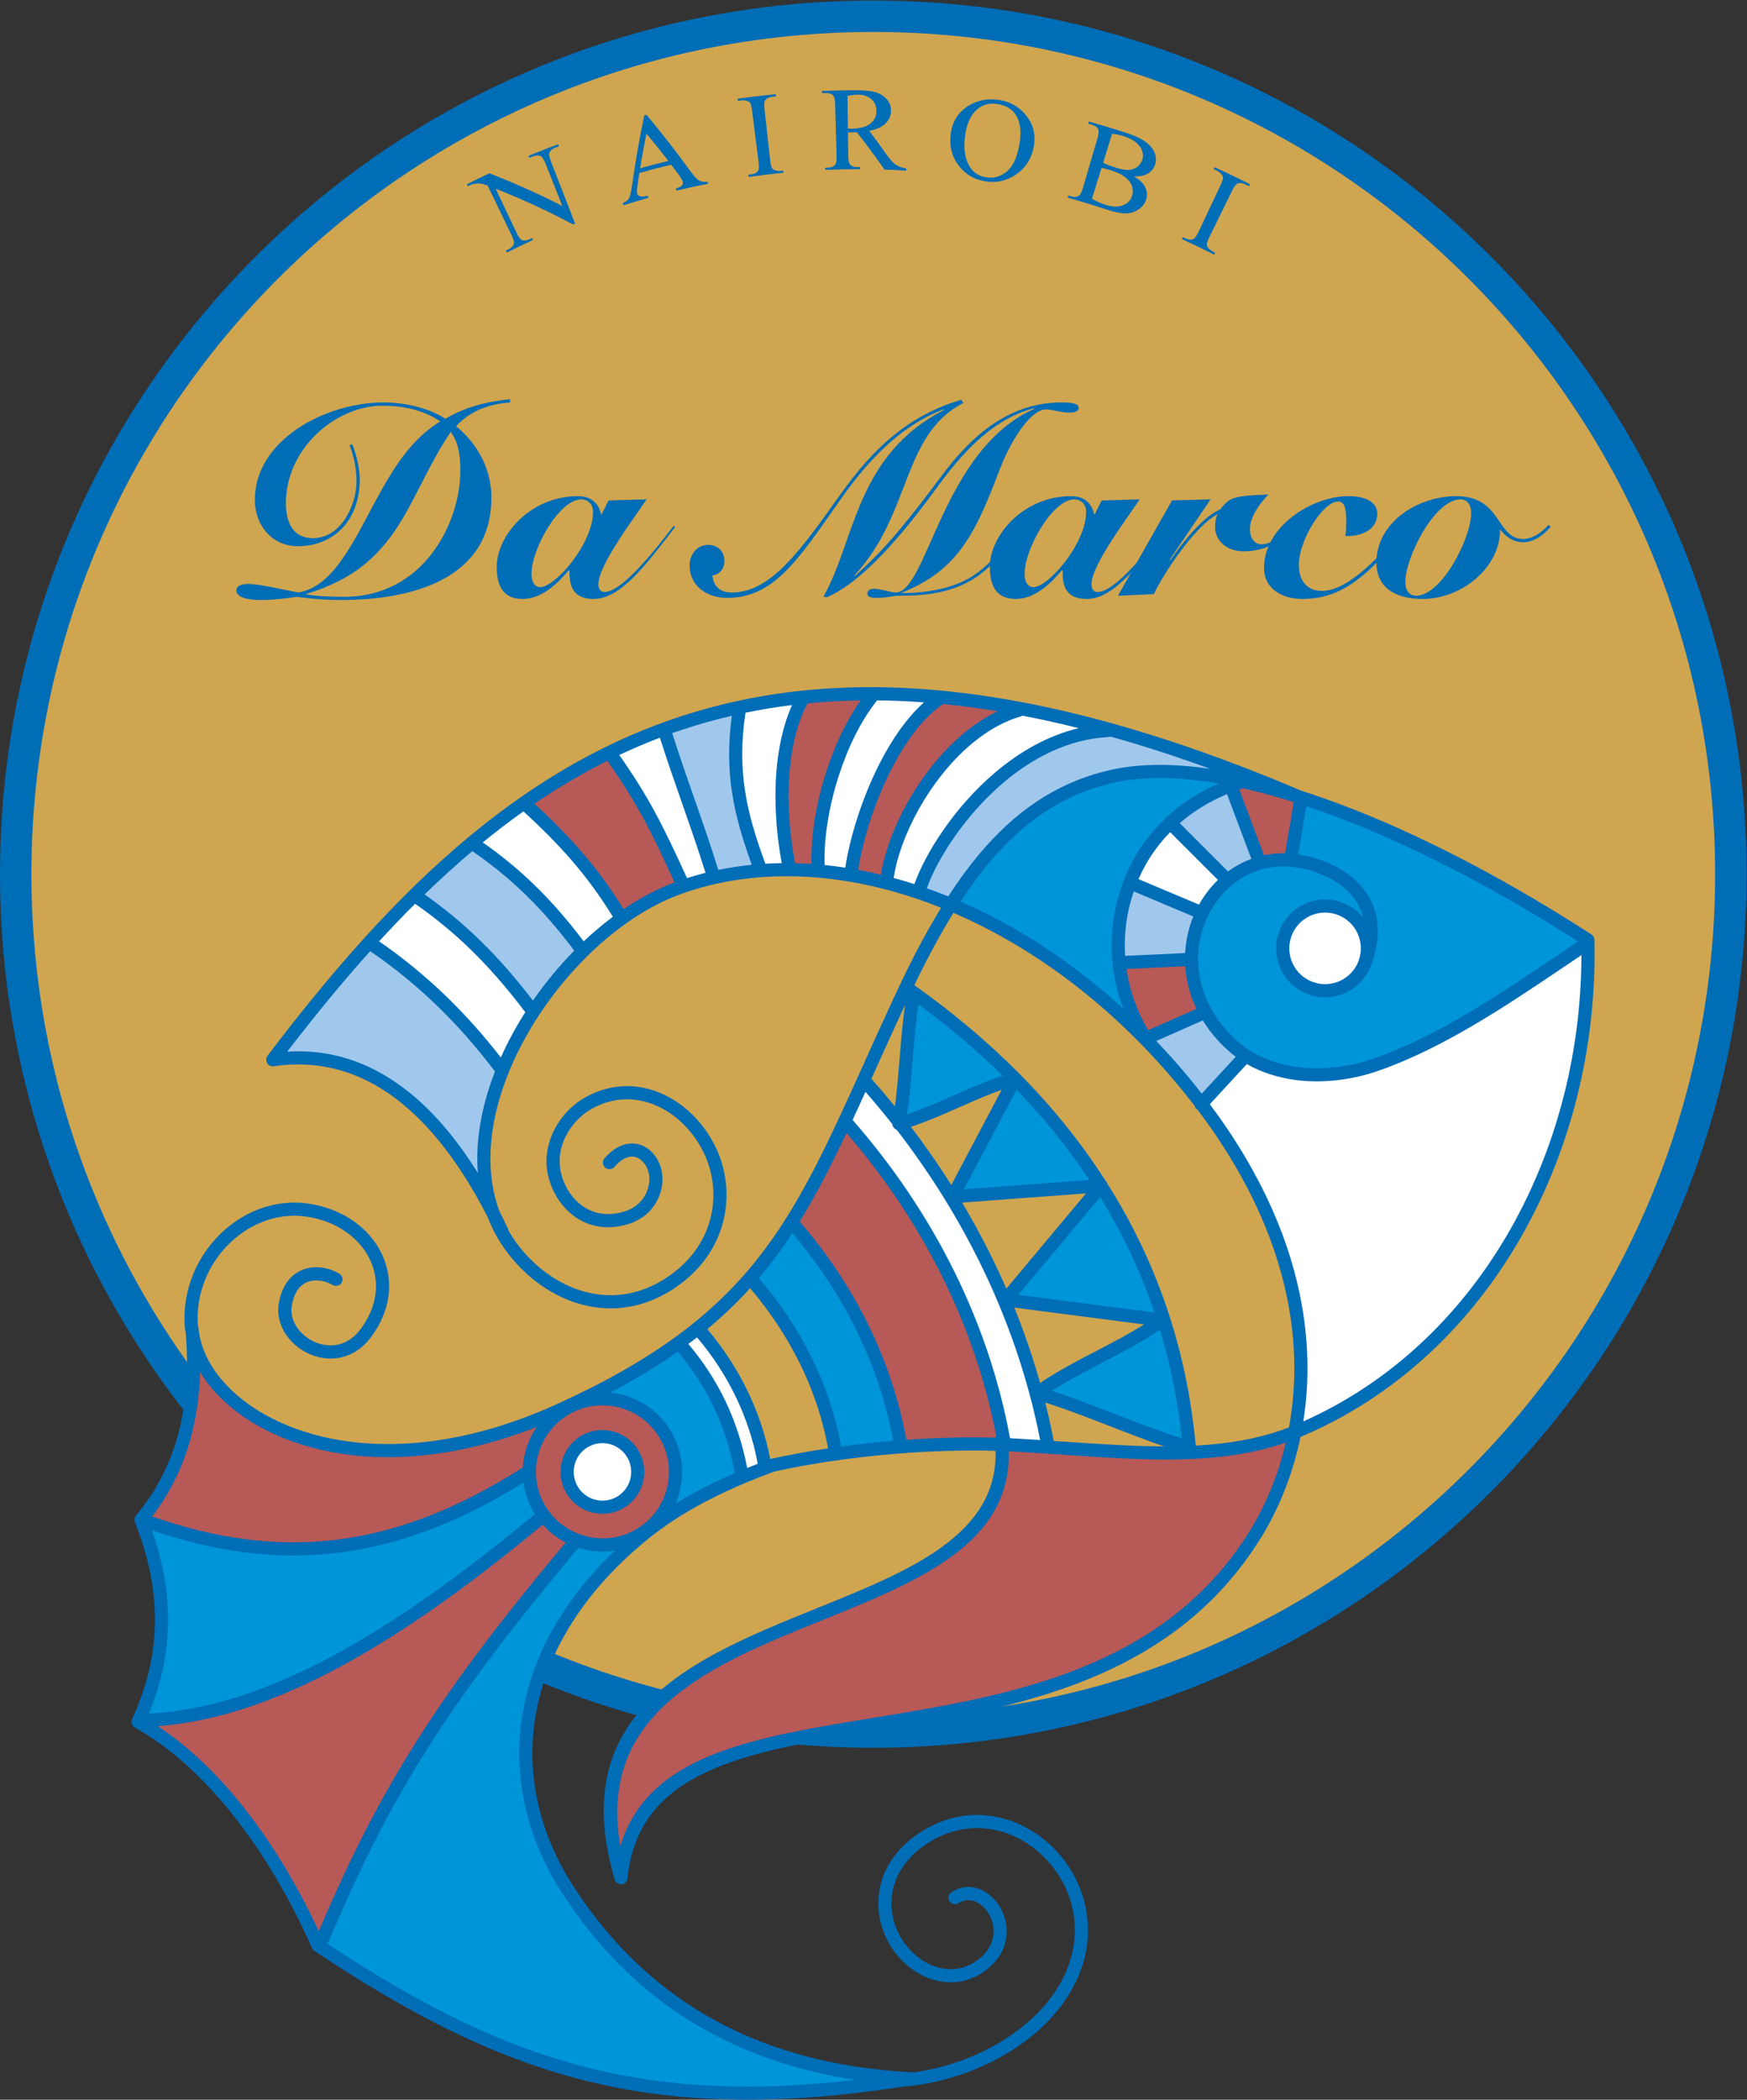 <?xml version="1.0" encoding="UTF-8" standalone="no"?>
<!-- Created with Inkscape (http://www.inkscape.org/) -->

<svg
   version="1.1"
   id="svg2"
   width="382.957"
   height="460.1"
   viewBox="0 0 382.957 460.1"
   xmlns="http://www.w3.org/2000/svg"
   xmlns:svg="http://www.w3.org/2000/svg">
  <rect x="0" y="0" width="382.957" height="460.1" fill="#333333" stroke="none"/>
  <defs
     id="defs6">
    <clipPath
       clipPathUnits="userSpaceOnUse"
       id="clipPath16">
      <path
         d="M 0,345.075 H 287.218 V 0 H 0 Z"
         id="path14" />
    </clipPath>
  </defs>
  <g
     id="g8"
     transform="matrix(1.333,0,0,-1.333,0,460.1)">
    <g
       id="g10">
      <g
         id="g12"
         clip-path="url(#clipPath16)">
        <g
           id="g18"
           transform="translate(143.609,345.075)">
          <path
             d="m 0,0 c 79.313,0 143.609,-64.295 143.609,-143.609 0,-79.313 -64.296,-143.609 -143.609,-143.609 -79.314,0 -143.609,64.296 -143.609,143.609 C -143.609,-64.295 -79.314,0 0,0"
             style="fill:#006db7;fill-opacity:1;fill-rule:evenodd;stroke:none"
             id="path20" />
        </g>
        <g
           id="g22"
           transform="translate(143.609,338.068)">
          <path
             d="m 0,0 c 75.443,0 136.601,-61.159 136.601,-136.602 0,-75.443 -61.158,-136.602 -136.601,-136.602 -75.443,0 -136.602,61.159 -136.602,136.602 C -136.602,-61.159 -75.443,0 0,0"
             style="fill:#cfa550;fill-opacity:1;fill-rule:evenodd;stroke:none"
             id="path24" />
        </g>
        <g
           id="g26"
           transform="translate(143.609,338.068)">
          <path
             d="m 0,0 c 75.443,0 136.601,-61.159 136.601,-136.602 0,-75.443 -61.158,-136.602 -136.601,-136.602 -75.443,0 -136.602,61.159 -136.602,136.602 C -136.602,-61.159 -75.443,0 0,0 Z"
             style="fill:none;stroke:#cfa550;stroke-width:3.678;stroke-linecap:butt;stroke-linejoin:miter;stroke-miterlimit:22.926;stroke-dasharray:none;stroke-opacity:1"
             id="path28" />
        </g>
        <g
           id="g30"
           transform="translate(262.193,190.683)">
          <path
             d="m 0,0 c 0.434,-17.912 -4.078,-35.397 -12.693,-49.96 -8.313,-14.049 -20.442,-25.381 -35.635,-31.766 -1.36,-6.576 -3.785,-12.183 -6.488,-16.551 -14.729,-23.803 -40.928,-28.087 -63.564,-31.788 -21.002,-3.435 -38.845,-6.352 -40.622,-24.233 -0.059,-0.593 -0.589,-1.026 -1.183,-0.966 -0.472,0.047 -0.843,0.394 -0.944,0.833 -8.141,27.81 13.143,36.411 33.311,44.558 15.189,6.137 29.711,12.007 29.342,25.856 -5.389,0.154 -11.025,-0.037 -16.537,-0.493 -7.09,-0.588 -13.966,-1.612 -19.843,-2.906 -4.173,-1.54 -8.044,-3.207 -11.621,-5.11 -3.567,-1.899 -6.826,-4.026 -9.78,-6.489 -9.981,-8.32 -15.73,-17.804 -17.652,-27.39 -2.023,-10.091 0.195,-20.328 6.179,-29.46 4.782,-7.297 11.213,-14.484 20.144,-20.033 8.94,-5.557 20.405,-9.485 35.26,-10.263 0.083,-0.005 0.164,-0.018 0.241,-0.04 4.359,0.564 8.821,1.974 12.832,4.111 4.268,2.274 8.009,5.365 10.536,9.123 3.229,4.802 3.867,9.772 2.797,14.11 -0.715,2.897 -2.189,5.518 -4.16,7.624 -1.967,2.105 -4.43,3.697 -7.129,4.537 -3.762,1.173 -7.992,0.876 -11.98,-1.541 -3.224,-1.953 -5.089,-4.416 -5.906,-6.96 -0.946,-2.941 -0.499,-6.009 0.859,-8.509 0.116,-0.214 0.239,-0.424 0.368,-0.629 1.268,-2.014 3.131,-3.587 5.203,-4.366 2.008,-0.754 4.218,-0.749 6.251,0.356 0.148,0.079 0.295,0.166 0.442,0.258 2.654,1.67 3.421,3.963 3.102,5.953 -0.114,0.714 -0.365,1.393 -0.717,1.993 -0.347,0.595 -0.79,1.107 -1.293,1.495 -1.068,0.823 -2.429,1.07 -3.685,0.271 -0.502,-0.322 -1.171,-0.173 -1.492,0.329 -0.32,0.503 -0.173,1.172 0.33,1.493 2.135,1.36 4.406,0.971 6.163,-0.384 0.723,-0.558 1.352,-1.281 1.837,-2.112 0.484,-0.824 0.829,-1.759 0.985,-2.744 0.445,-2.763 -0.558,-5.904 -4.079,-8.12 -0.184,-0.115 -0.371,-0.224 -0.558,-0.327 -2.634,-1.43 -5.478,-1.444 -8.05,-0.478 -2.508,0.942 -4.751,2.826 -6.265,5.231 -0.152,0.243 -0.298,0.492 -0.437,0.747 -1.625,2.993 -2.158,6.671 -1.022,10.205 0.966,3.007 3.131,5.895 6.844,8.145 4.565,2.765 9.419,3.101 13.741,1.753 3.057,-0.952 5.84,-2.749 8.06,-5.123 2.219,-2.372 3.877,-5.322 4.682,-8.578 1.209,-4.895 0.504,-10.473 -3.098,-15.831 -2.734,-4.067 -6.747,-7.395 -11.312,-9.827 -4.79,-2.552 -10.207,-4.124 -15.392,-4.529 -20.125,-3.087 -36.215,-2.872 -51.215,0.708 -15.348,3.665 -29.516,10.842 -45.667,21.603 -0.187,0.124 -0.323,0.297 -0.402,0.49 -3.17,7.227 -7.66,15.25 -13.288,22.242 -4.565,5.671 -9.875,10.661 -15.825,13.982 -0.496,0.279 -0.685,0.89 -0.448,1.396 l -0.005,0.001 c 2.301,4.923 3.608,10.047 3.746,15.407 0.137,5.377 -0.897,11.008 -3.278,16.933 -0.154,0.382 -0.074,0.8 0.172,1.096 l -0.002,0.001 c 3.486,4.166 5.797,8.847 7.098,13.969 1.268,4.998 1.579,10.426 1.084,16.214 -0.053,0.11 -0.089,0.231 -0.101,0.359 -0.155,1.558 -0.115,3.084 0.092,4.557 0.609,4.295 2.657,8.16 5.556,11.049 2.912,2.902 6.691,4.827 10.747,5.23 1.255,0.125 2.533,0.104 3.816,-0.078 3.02,-0.428 5.681,-1.536 7.813,-3.113 1.961,-1.449 3.478,-3.294 4.424,-5.374 0.953,-2.096 1.326,-4.426 0.985,-6.824 -0.31,-2.191 -1.214,-4.43 -2.809,-6.589 -1.602,-2.166 -3.61,-3.239 -5.645,-3.509 -1.542,-0.205 -3.085,0.055 -4.468,0.652 -1.37,0.593 -2.589,1.52 -3.5,2.657 -1.262,1.576 -1.933,3.555 -1.602,5.614 0.2,1.247 0.571,2.274 1.062,3.108 0.738,1.248 1.732,2.045 2.832,2.484 1.087,0.434 2.263,0.514 3.387,0.334 0.949,-0.153 1.87,-0.495 2.672,-0.969 0.512,-0.301 0.684,-0.962 0.382,-1.474 -0.301,-0.513 -0.962,-0.685 -1.475,-0.382 -0.57,0.335 -1.233,0.581 -1.922,0.691 -0.76,0.122 -1.54,0.074 -2.241,-0.206 -0.685,-0.274 -1.308,-0.775 -1.777,-1.57 -0.356,-0.603 -0.63,-1.38 -0.787,-2.359 -0.226,-1.413 0.256,-2.799 1.155,-3.922 0.69,-0.863 1.623,-1.57 2.676,-2.024 1.039,-0.449 2.186,-0.647 3.318,-0.497 1.489,0.199 2.978,1.007 4.192,2.65 1.377,1.863 2.152,3.77 2.415,5.617 0.279,1.976 -0.027,3.895 -0.812,5.622 -0.794,1.744 -2.077,3.299 -3.74,4.529 -1.859,1.375 -4.189,2.342 -6.841,2.717 -1.113,0.159 -2.216,0.177 -3.294,0.07 -3.545,-0.351 -6.863,-2.049 -9.434,-4.611 -2.584,-2.575 -4.408,-6.014 -4.948,-9.83 -0.161,-1.136 -0.209,-2.304 -0.13,-3.492 0.053,-0.111 0.089,-0.232 0.1,-0.363 l 0.002,-0.02 h 0.001 l 0.004,-0.056 0.021,-0.229 c 0.143,-1.399 0.535,-2.805 1.162,-4.185 1.914,-4.212 5.994,-8.159 11.789,-10.901 5.873,-2.779 13.485,-4.306 22.385,-3.617 7.116,0.551 15.048,2.517 23.564,6.387 31.75,14.431 38.534,29.469 50.557,56.124 1.604,3.555 3.297,7.307 4.975,10.916 2.468,5.309 4.984,10.194 7.675,14.572 -0.71,0.283 -1.421,0.556 -2.131,0.816 -14.235,5.219 -28.56,5.843 -40.783,1.395 -5.19,-1.89 -10.384,-5.407 -15.008,-9.905 -5.84,-5.684 -10.753,-12.915 -13.591,-20.402 -2.808,-7.407 -3.576,-15.048 -1.177,-21.64 0.028,-0.074 0.055,-0.149 0.084,-0.223 0.453,-0.89 0.896,-1.792 1.329,-2.707 0.053,-0.112 0.085,-0.229 0.098,-0.346 0.908,-1.603 2.041,-3.124 3.418,-4.539 3.101,-3.187 6.995,-5.388 11.147,-5.984 3.707,-0.533 7.641,0.217 11.421,2.694 3.722,2.441 5.968,5.613 7.018,8.935 1.201,3.8 0.849,7.809 -0.641,11.151 -0.18,0.408 -0.367,0.789 -0.556,1.141 -1.674,3.112 -4.275,5.647 -7.304,7.02 -2.975,1.349 -6.374,1.567 -9.706,0.083 -0.296,-0.131 -0.575,-0.267 -0.833,-0.404 l -0.038,-0.022 c -1.934,-1.051 -3.422,-2.621 -4.358,-4.39 -0.956,-1.807 -1.335,-3.815 -1.019,-5.677 0.072,-0.427 0.173,-0.85 0.301,-1.261 0.57,-1.836 1.683,-3.537 3.229,-4.672 1.515,-1.114 3.466,-1.686 5.748,-1.3 0.424,0.072 0.856,0.175 1.294,0.311 0.15,0.047 0.283,0.092 0.397,0.135 1.6,0.608 2.637,1.718 3.19,2.941 0.549,1.214 0.627,2.525 0.308,3.552 -0.026,0.084 -0.049,0.153 -0.069,0.204 -0.236,0.623 -0.597,1.167 -1.047,1.561 -0.332,0.291 -0.713,0.497 -1.123,0.581 -0.405,0.084 -0.852,0.053 -1.324,-0.127 -0.625,-0.237 -1.301,-0.724 -2.002,-1.525 -0.392,-0.45 -1.074,-0.497 -1.524,-0.105 -0.45,0.392 -0.498,1.074 -0.106,1.524 0.948,1.083 1.919,1.763 2.863,2.121 0.887,0.336 1.743,0.392 2.534,0.229 0.787,-0.163 1.497,-0.54 2.102,-1.069 0.715,-0.626 1.281,-1.47 1.642,-2.421 0.046,-0.122 0.084,-0.231 0.114,-0.328 0.466,-1.5 0.368,-3.381 -0.403,-5.087 -0.767,-1.696 -2.195,-3.234 -4.386,-4.066 -0.184,-0.069 -0.358,-0.129 -0.521,-0.18 -0.542,-0.169 -1.069,-0.295 -1.578,-0.381 -2.919,-0.493 -5.427,0.248 -7.388,1.689 -1.929,1.418 -3.311,3.516 -4.011,5.768 -0.16,0.514 -0.284,1.031 -0.371,1.546 -0.394,2.33 0.068,4.824 1.246,7.048 1.126,2.128 2.91,4.014 5.228,5.273 0.019,0.01 0.037,0.02 0.055,0.028 0.341,0.182 0.664,0.34 0.968,0.476 3.946,1.758 7.964,1.503 11.478,-0.09 3.459,-1.568 6.418,-4.443 8.311,-7.963 0.236,-0.439 0.447,-0.867 0.632,-1.282 1.691,-3.796 2.09,-8.356 0.723,-12.681 -1.192,-3.77 -3.718,-7.355 -7.89,-10.09 -4.255,-2.789 -8.704,-3.63 -12.91,-3.027 -4.642,0.667 -8.966,3.099 -12.385,6.613 -2.422,2.488 -4.155,5.271 -5.289,8.247 -4.162,8.131 -9.188,15.032 -15.2,19.524 -5.687,4.248 -12.276,6.336 -19.876,5.243 -0.3,-0.068 -0.628,-0.009 -0.893,0.191 -0.477,0.358 -0.573,1.036 -0.214,1.513 19.988,26.391 40.556,46.535 67.068,55.502 26.511,8.966 58.869,6.72 102.386,-11.689 0.082,-0.036 0.158,-0.08 0.227,-0.132 1.144,-0.362 2.3,-0.746 3.468,-1.153 C -31.469,18.723 -16.141,10.981 -0.496,0.88 -0.184,0.681 -0.008,0.345 0,0"
             style="fill:#006db7;fill-opacity:1;fill-rule:nonzero;stroke:none"
             id="path32" />
        </g>
        <g
           id="g34"
           transform="translate(151.019,180.074)">
          <path
             d="m 0,0 c -0.413,-2.816 -0.665,-5.897 -0.917,-8.979 -0.254,-3.099 -0.508,-6.198 -0.935,-9.102 2.696,0.895 5.231,2.017 7.766,3.141 2.591,1.147 5.183,2.295 7.946,3.213 C 9.666,-7.616 5.043,-3.705 0,0"
             style="fill:#0094d8;fill-opacity:1;fill-rule:nonzero;stroke:none"
             id="path36" />
        </g>
        <g
           id="g38"
           transform="translate(167.66,168.631)">
          <path
             d="m 0,0 c 0.016,-0.015 0.03,-0.029 0.045,-0.045 5.468,-5.529 10.191,-11.406 14.156,-17.614 0.078,-0.087 0.142,-0.187 0.191,-0.297 0.26,-0.41 0.516,-0.821 0.768,-1.234 7.769,-12.669 12.418,-26.686 13.812,-41.915 5.428,0.297 10.559,1.15 15.338,2.994 1.076,5.854 1.268,12.473 0,19.669 -1.744,9.914 -6.252,20.918 -15.01,32.521 -0.07,0.04 -0.136,0.089 -0.199,0.146 -0.16,0.148 -0.266,0.333 -0.316,0.53 -1.313,1.712 -2.719,3.437 -4.225,5.174 C 14.001,12.114 1.687,21.071 -10.873,26.475 -13.107,22.865 -15.227,18.884 -17.301,14.587 -10.893,10.039 -5.121,5.172 0,0"
             style="fill:#cfa550;fill-opacity:1;fill-rule:nonzero;stroke:none"
             id="path40" />
        </g>
        <g
           id="g42"
           transform="translate(167.174,166.034)">
          <path
             d="m 0,0 -8.668,-16.37 20.632,1.529 C 8.525,-9.651 4.533,-4.701 0,0"
             style="fill:#0094d8;fill-opacity:1;fill-rule:nonzero;stroke:none"
             id="path44" />
        </g>
        <g
           id="g46"
           transform="translate(180.919,148.403)">
          <path
             d="m 0,0 -13.462,-16.098 22.398,-2.91 C 6.703,-12.405 3.738,-6.096 0.059,-0.093 Z"
             style="fill:#0094d8;fill-opacity:1;fill-rule:nonzero;stroke:none"
             id="path48" />
        </g>
        <g
           id="g50"
           transform="translate(190.755,126.585)">
          <path
             d="m 0,0 c -3.018,-2.059 -6.232,-3.727 -9.445,-5.395 -2.832,-1.47 -5.664,-2.939 -8.33,-4.668 3.386,-1.09 6.896,-2.455 10.41,-3.819 3.732,-1.451 7.467,-2.901 10.961,-3.994 C 2.945,-11.71 1.744,-5.747 0,0"
             style="fill:#0094d8;fill-opacity:1;fill-rule:nonzero;stroke:none"
             id="path52" />
        </g>
        <g
           id="g54"
           transform="translate(191.419,107.398)">
          <path
             d="m 0,0 c -2.889,0.986 -5.852,2.137 -8.813,3.289 -3.646,1.416 -7.292,2.833 -10.716,3.916 0.523,-2.087 0.986,-4.192 1.39,-6.311 l 1.793,-0.123 C -10.688,0.384 -5.223,0.01 0,0"
             style="fill:#cfa550;fill-opacity:1;fill-rule:nonzero;stroke:none"
             id="path56" />
        </g>
        <g
           id="g58"
           transform="translate(171.037,117.821)">
          <path
             d="m 0,0 c 2.97,2.006 6.125,3.644 9.279,5.28 2.65,1.376 5.303,2.752 7.816,4.341 L -4.234,12.392 C -2.599,8.342 -1.183,4.208 0,0"
             style="fill:#cfa550;fill-opacity:1;fill-rule:nonzero;stroke:none"
             id="path60" />
        </g>
        <g
           id="g62"
           transform="translate(165.494,133.328)">
          <path
             d="m 0,0 13.097,15.659 -20.376,-1.51 c 1.599,-2.684 3.1,-5.42 4.496,-8.206 C -1.803,3.985 -0.875,2.004 0,0"
             style="fill:#cfa550;fill-opacity:1;fill-rule:nonzero;stroke:none"
             id="path64" />
        </g>
        <g
           id="g66"
           transform="translate(156.44,150.369)">
          <path
             d="M 0,0 8.282,15.646 C 5.901,14.805 3.634,13.801 1.366,12.797 -1.244,11.64 -3.856,10.483 -6.645,9.561 -4.287,6.463 -2.069,3.274 0,0"
             style="fill:#cfa550;fill-opacity:1;fill-rule:nonzero;stroke:none"
             id="path68" />
        </g>
        <g
           id="g70"
           transform="translate(147.462,159.435)">
          <path
             d="M 0,0 C -0.396,0.14 -0.669,0.498 -0.709,0.908 -2.137,2.722 -3.612,4.502 -5.135,6.246 -5.853,4.664 -6.556,3.124 -7.252,1.623 -0.554,-6.024 5.142,-14.471 9.586,-23.514 c 4.221,-8.588 7.309,-17.709 9.053,-27.185 0.312,-0.014 0.624,-0.03 0.933,-0.048 1.305,-0.073 2.654,-0.156 4.021,-0.246 -2.04,10.402 -5.54,20.418 -10.268,29.862 C 9.606,-13.706 5.127,-6.632 0,0"
             style="fill:#ffffff;fill-opacity:1;fill-rule:nonzero;stroke:none"
             id="path72" />
        </g>
        <g
           id="g74"
           transform="translate(147.169,163.272)">
          <path
             d="M 0,0 C 0.335,2.545 0.559,5.274 0.781,8.003 1.022,10.958 1.265,13.914 1.657,16.7 -0.138,12.833 -1.649,9.479 -3.087,6.295 L -3.868,4.562 C -2.544,3.068 -1.255,1.546 0,0"
             style="fill:#cfa550;fill-opacity:1;fill-rule:nonzero;stroke:none"
             id="path76" />
        </g>
        <g
           id="g78"
           transform="translate(81.398,169.031)">
          <path
             d="m 0,0 c -3.097,4.089 -6.335,7.739 -9.748,11.017 -3.401,3.265 -6.981,6.164 -10.773,8.758 -4.624,-5.142 -9.152,-10.668 -13.646,-16.52 7.204,0.456 13.52,-1.776 19.035,-5.898 4.673,-3.49 8.759,-8.338 12.316,-14.045 -0.419,5.271 0.597,10.842 2.655,16.271 C -0.108,-0.278 -0.054,-0.139 0,0"
             style="fill:#a0c8ec;fill-opacity:1;fill-rule:nonzero;stroke:none"
             id="path80" />
        </g>
        <g
           id="g82"
           transform="translate(62.343,190.421)">
          <path
             d="m 0,0 c 3.793,-2.615 7.383,-5.533 10.801,-8.816 3.217,-3.087 6.279,-6.497 9.213,-10.277 1.135,2.544 2.49,5.042 4.02,7.443 -2.892,3.832 -5.771,7.163 -8.807,10.134 C 12.332,1.317 9.277,3.838 5.914,6.171 3.922,4.186 1.952,2.126 0,0"
             style="fill:#ffffff;fill-opacity:1;fill-rule:nonzero;stroke:none"
             id="path84" />
        </g>
        <g
           id="g86"
           transform="translate(69.824,198.132)">
          <path
             d="m 0,0 c 3.315,-2.326 6.353,-4.85 9.251,-7.685 2.967,-2.905 5.772,-6.12 8.566,-9.772 2.034,2.943 4.326,5.716 6.794,8.222 -2.664,3.532 -5.284,6.549 -8.057,9.241 C 13.856,2.624 11.013,4.935 7.839,7.116 5.181,4.873 2.57,2.497 0,0"
             style="fill:#a0c8ec;fill-opacity:1;fill-rule:nonzero;stroke:none"
             id="path88" />
        </g>
        <g
           id="g90"
           transform="translate(79.389,206.68)">
          <path
             d="m 0,0 c 3.073,-2.147 5.85,-4.426 8.49,-6.989 2.793,-2.711 5.432,-5.74 8.11,-9.271 1.545,1.457 3.149,2.81 4.794,4.037 -2.123,3.448 -4.301,6.406 -6.705,9.195 C 12.314,-0.272 9.702,2.336 6.694,5.104 4.425,3.495 2.196,1.792 0,0"
             style="fill:#ffffff;fill-opacity:1;fill-rule:nonzero;stroke:none"
             id="path92" />
        </g>
        <g
           id="g94"
           transform="translate(87.901,213.046)">
          <path
             d="m 0,0 c 2.902,-2.686 5.455,-5.253 7.81,-7.985 2.456,-2.849 4.678,-5.859 6.835,-9.348 2.729,1.854 5.549,3.351 8.376,4.401 -1.909,4.167 -3.403,7.352 -5.063,10.419 C 16.304,0.542 14.501,3.445 11.973,7.051 7.849,4.989 3.867,2.631 0,0"
             style="fill:#b75957;fill-opacity:1;fill-rule:nonzero;stroke:none"
             id="path96" />
        </g>
        <g
           id="g98"
           transform="translate(101.84,221.052)">
          <path
             d="m 0,0 c 2.488,-3.566 4.281,-6.459 5.921,-9.49 1.683,-3.109 3.223,-6.399 5.212,-10.743 1.003,0.32 2.018,0.608 3.045,0.865 -1.241,3.975 -2.55,7.716 -3.867,11.478 C 9.096,-4.415 7.873,-0.922 6.676,2.843 4.409,1.979 2.184,1.031 0,0"
             style="fill:#ffffff;fill-opacity:1;fill-rule:nonzero;stroke:none"
             id="path100" />
        </g>
        <g
           id="g102"
           transform="translate(110.544,224.641)">
          <path
             d="m 0,0 c 1.208,-3.807 2.428,-7.293 3.642,-10.76 1.321,-3.777 2.635,-7.532 3.937,-11.717 1.807,0.373 3.645,0.651 5.509,0.836 -1.489,4.1 -2.642,7.899 -3.251,11.904 C 9.247,-5.852 9.171,-1.8 9.802,2.864 6.864,2.18 4.001,1.363 1.206,0.417 0.802,0.28 0.4,0.142 0,0"
             style="fill:#a0c8ec;fill-opacity:1;fill-rule:nonzero;stroke:none"
             id="path104" />
        </g>
        <g
           id="g106"
           transform="translate(125.855,203.193)">
          <path
             d="M 0,0 0.006,-0.016 C 0.898,0.038 1.794,0.069 2.694,0.082 1.878,4.52 1.424,9.733 1.796,14.813 2.086,18.774 2.881,22.666 4.398,26.068 1.79,25.745 -0.762,25.323 -3.261,24.806 -3.98,20.017 -3.938,15.928 -3.345,12.033 -2.736,8.028 -1.543,4.194 0,0"
             style="fill:#ffffff;fill-opacity:1;fill-rule:nonzero;stroke:none"
             id="path108" />
        </g>
        <g
           id="g110"
           transform="translate(132.773,229.54)">
          <path
             d="m 0,0 c -0.015,-0.041 -0.033,-0.081 -0.053,-0.12 -1.733,-3.376 -2.612,-7.42 -2.916,-11.573 -0.37,-5.039 0.107,-10.221 0.941,-14.583 0.896,-0.021 1.797,-0.061 2.7,-0.121 -0.128,4.385 0.725,9.841 2.413,15.101 1.367,4.259 3.286,8.409 5.678,11.781 C 5.771,0.442 2.852,0.28 0,0"
             style="fill:#b75957;fill-opacity:1;fill-rule:nonzero;stroke:none"
             id="path112" />
        </g>
        <g
           id="g114"
           transform="translate(144.242,230.031)">
          <path
             d="m 0,0 c -2.696,-3.362 -4.843,-7.827 -6.326,-12.449 -1.648,-5.135 -2.466,-10.436 -2.304,-14.621 1.128,-0.114 2.258,-0.258 3.394,-0.432 0.724,4.839 2.691,11.324 5.616,17.073 2.008,3.946 4.477,7.561 7.326,10.1 C 5.083,-0.134 2.517,-0.025 0,0"
             style="fill:#ffffff;fill-opacity:1;fill-rule:nonzero;stroke:none"
             id="path116" />
        </g>
        <g
           id="g118"
           transform="translate(155.093,229.429)">
          <path
             d="m 0,0 c -3.342,-2.251 -6.247,-6.285 -8.55,-10.809 -2.825,-5.552 -4.72,-11.806 -5.408,-16.451 1.239,-0.23 2.481,-0.494 3.727,-0.793 0.879,5.452 3.867,12.093 8.197,17.605 3.069,3.906 6.825,7.263 11.006,9.26 C 5.911,-0.684 2.924,-0.29 0,0"
             style="fill:#b75957;fill-opacity:1;fill-rule:nonzero;stroke:none"
             id="path120" />
        </g>
        <g
           id="g122"
           transform="translate(168.154,227.512)">
          <path
             d="m 0,0 c -0.072,-0.041 -0.15,-0.074 -0.233,-0.098 -5.013,-1.439 -9.57,-5.192 -13.163,-9.766 -4.165,-5.298 -7.014,-11.659 -7.797,-16.811 1.135,-0.308 2.273,-0.646 3.412,-1.012 1.716,4.885 6.458,12.591 13.32,18.389 3.921,3.313 8.54,6.017 13.697,7.252 C 6.087,-1.26 3.011,-0.579 0,0"
             style="fill:#ffffff;fill-opacity:1;fill-rule:nonzero;stroke:none"
             id="path124" />
        </g>
        <g
           id="g126"
           transform="translate(182.654,224.071)">
          <path
             d="m 0,0 c -0.104,-0.039 -0.215,-0.062 -0.332,-0.068 -6.59,-0.319 -12.453,-3.392 -17.236,-7.433 -6.547,-5.531 -11.053,-12.831 -12.668,-17.435 0.323,-0.114 0.647,-0.229 0.969,-0.347 0.85,-0.313 1.702,-0.641 2.552,-0.985 1.969,3.038 4.034,5.809 6.245,8.281 5.795,6.482 12.552,10.886 21.066,12.641 4.531,0.933 9.861,0.918 15.804,0.04 C 10.734,-3.242 5.271,-1.477 0,0"
             style="fill:#a0c8ec;fill-opacity:1;fill-rule:nonzero;stroke:none"
             id="path128" />
        </g>
        <g
           id="g130"
           transform="translate(172.513,106.186)">
          <path
             d="m 0,0 c -0.143,-0.019 -0.282,-0.008 -0.414,0.027 -1.663,0.111 -3.374,0.22 -5.187,0.321 -0.342,0.019 -0.686,0.036 -1.029,0.052 0.375,-15.215 -14.816,-21.356 -30.701,-27.773 -18.045,-7.29 -37.023,-14.959 -33.172,-37.161 4.471,15.052 21.609,17.854 41.453,21.1 22.192,3.628 47.872,7.827 62.077,30.783 2.401,3.878 4.569,8.778 5.911,14.497 C 28.086,-1.924 15.785,-1.081 2.412,-0.165 1.615,-0.11 0.812,-0.055 0,0"
             style="fill:#b75957;fill-opacity:1;fill-rule:nonzero;stroke:none"
             id="path132" />
        </g>
        <g
           id="g134"
           transform="translate(163.831,109.12)">
          <path
             d="m 0,0 c -1.732,9.007 -4.702,17.676 -8.719,25.849 -4.218,8.584 -9.593,16.627 -15.903,23.948 -2.507,-5.312 -4.964,-10.125 -7.704,-14.559 4.471,-5.168 8.28,-10.859 11.269,-16.942 2.939,-5.981 5.082,-12.334 6.281,-18.937 4.891,0.345 9.846,0.478 14.612,0.347 C -0.125,-0.187 -0.069,-0.088 0,0"
             style="fill:#b75957;fill-opacity:1;fill-rule:nonzero;stroke:none"
             id="path136" />
        </g>
        <g
           id="g138"
           transform="translate(146.891,108.313)">
          <path
             d="m 0,0 c -1.171,6.33 -3.235,12.42 -6.052,18.152 -2.809,5.718 -6.37,11.086 -10.544,15.989 -1.692,-2.589 -3.502,-5.049 -5.502,-7.406 3.411,-3.982 6.326,-8.316 8.62,-12.946 2.296,-4.635 3.97,-9.564 4.898,-14.727 C -5.789,-0.561 -2.912,-0.244 0,0"
             style="fill:#0094d8;fill-opacity:1;fill-rule:nonzero;stroke:none"
             id="path140" />
        </g>
        <g
           id="g142"
           transform="translate(136.171,107.069)">
          <path
             d="m 0,0 c -0.893,4.932 -2.496,9.64 -4.691,14.069 -2.168,4.377 -4.915,8.484 -8.126,12.269 -2.115,-2.335 -4.44,-4.57 -7.051,-6.733 2.607,-3.068 4.824,-6.456 6.578,-10.061 1.74,-3.581 3.024,-7.381 3.779,-11.301 0.045,0.017 0.09,0.03 0.138,0.04 C -6.456,-1.071 -3.3,-0.493 0,0"
             style="fill:#cfa550;fill-opacity:1;fill-rule:nonzero;stroke:none"
             id="path144" />
        </g>
        <g
           id="g146"
           transform="translate(124.608,104.538)">
          <path
             d="m 0,0 c -0.707,3.857 -1.956,7.601 -3.67,11.128 -1.684,3.463 -3.814,6.714 -6.317,9.654 -0.465,-0.363 -0.94,-0.725 -1.423,-1.085 2.527,-2.993 4.571,-6.16 6.171,-9.542 1.604,-3.393 2.76,-6.993 3.507,-10.842 C -1.161,-0.455 -0.584,-0.227 0,0"
             style="fill:#ffffff;fill-opacity:1;fill-rule:nonzero;stroke:none"
             id="path148" />
        </g>
        <g
           id="g150"
           transform="translate(120.84,102.999)">
          <path
             d="m 0,0 c -0.71,3.845 -1.835,7.421 -3.42,10.77 -1.54,3.256 -3.517,6.308 -5.976,9.197 -3.266,-2.299 -6.928,-4.53 -11.086,-6.728 1.035,-0.103 2.075,-0.331 3.099,-0.696 l 0.11,-0.039 0.004,-0.002 c 3.35,-1.225 5.903,-3.681 7.327,-6.674 1.439,-3.026 1.723,-6.602 0.512,-10.01 -0.098,-0.278 -0.206,-0.551 -0.322,-0.819 1.168,0.719 2.372,1.405 3.61,2.064 C -4.187,-1.896 -2.139,-0.923 0,0"
             style="fill:#0094d8;fill-opacity:1;fill-rule:nonzero;stroke:none"
             id="path152" />
        </g>
        <g
           id="g154"
           transform="translate(54.099,26.127)">
          <path
             d="m 0,0 c -0.076,-0.181 -0.197,-0.33 -0.343,-0.441 15.579,-10.3 29.301,-17.186 44.095,-20.717 12.811,-3.058 26.458,-3.611 42.849,-1.701 -10.982,1.65 -19.913,5.138 -27.229,9.684 C 50.132,-7.432 43.49,-0.014 38.56,7.509 32.262,17.118 29.934,27.916 32.072,38.581 33.855,47.47 38.741,56.248 47.019,64.14 45.065,63.829 43.016,63.958 41.013,64.594 30.533,52.127 22.844,42.049 16.532,32.135 10.114,22.056 5.099,12.124 0,0"
             style="fill:#0094d8;fill-opacity:1;fill-rule:nonzero;stroke:none"
             id="path156" />
        </g>
        <g
           id="g158"
           transform="translate(52.419,27.689)">
          <path
             d="M 0,0 C 5.044,11.913 10.037,21.75 16.392,31.73 22.685,41.614 30.297,51.619 40.6,63.9 39.145,64.655 37.879,65.66 36.838,66.841 25.622,57.533 14.508,49.409 3.589,43.519 c -10.224,-5.516 -20.272,-9.068 -30.066,-9.8 5.112,-3.364 9.708,-7.858 13.73,-12.854 C -7.466,14.303 -3.17,6.871 0,0"
             style="fill:#b75957;fill-opacity:1;fill-rule:nonzero;stroke:none"
             id="path160" />
        </g>
        <g
           id="g162"
           transform="translate(101.103,98.935)">
          <path
             d="M 0,0 C 2.358,1.122 3.358,3.942 2.237,6.299 1.116,8.658 -1.705,9.658 -4.062,8.537 -6.421,7.415 -7.421,4.595 -6.3,2.237 -5.179,-0.121 -2.357,-1.122 0,0"
             style="fill:#ffffff;fill-opacity:1;fill-rule:nonzero;stroke:none"
             id="path164" />
        </g>
        <g
           id="g166"
           transform="translate(102.027,96.985)">
          <path
             d="m 0,0 c -3.436,-1.634 -7.542,-0.168 -9.173,3.262 -1.634,3.436 -0.169,7.541 3.261,9.173 3.437,1.634 7.541,0.169 9.173,-3.262 C 4.896,5.736 3.431,1.632 0,0 m 1.744,-3.66 c 2.526,1.201 4.596,3.368 5.608,6.215 1.011,2.846 0.773,5.833 -0.43,8.361 -1.201,2.528 -3.369,4.597 -6.215,5.609 l -0.006,0.002 c -2.845,1.008 -5.829,0.77 -8.356,-0.431 -2.527,-1.202 -4.596,-3.369 -5.608,-6.216 l -0.004,-0.012 c -1.006,-2.842 -0.768,-5.824 0.434,-8.349 2.569,-5.403 9.166,-7.753 14.577,-5.179"
             style="fill:#b75957;fill-opacity:1;fill-rule:nonzero;stroke:none"
             id="path168" />
        </g>
        <g
           id="g170"
           transform="translate(24.478,63.483)">
          <path
             d="m 0,0 c 9.882,0.473 20.085,3.999 30.508,9.622 10.791,5.822 21.823,13.896 32.979,23.16 -0.265,0.424 -0.506,0.864 -0.72,1.315 -0.579,1.218 -0.972,2.525 -1.155,3.876 C 51.012,31.385 41.014,27.637 31.026,26.423 21.014,25.206 11.039,26.542 0.506,30.12 2.43,24.681 3.265,19.466 3.137,14.451 3.008,9.431 1.92,4.622 0,0"
             style="fill:#0094d8;fill-opacity:1;fill-rule:nonzero;stroke:none"
             id="path172" />
        </g>
        <g
           id="g174"
           transform="translate(25.008,95.874)">
          <path
             d="m 0,0 c 10.479,-3.647 20.353,-5.029 30.24,-3.828 9.99,1.214 20.026,5.071 30.746,11.898 0.07,1.216 0.31,2.441 0.739,3.645 l 0.039,0.11 0.002,0.004 c 0.382,1.044 0.884,2.01 1.483,2.89 C 56.063,11.897 49.316,10.396 43.151,9.92 33.85,9.2 25.86,10.811 19.673,13.738 14.295,16.283 10.261,19.837 7.888,23.742 7.794,20.201 7.354,16.809 6.534,13.579 5.282,8.647 3.148,4.102 0,0"
             style="fill:#b75957;fill-opacity:1;fill-rule:nonzero;stroke:none"
             id="path176" />
        </g>
        <g
           id="g178"
           transform="translate(184.724,179.346)">
          <path
             d="m 0,0 c -0.873,2.309 -1.461,4.73 -1.734,7.209 -0.477,4.301 -0.012,8.775 1.537,13.129 0.08,0.227 0.162,0.453 0.248,0.676 0.013,0.043 0.027,0.087 0.047,0.13 0.009,0.021 0.017,0.041 0.027,0.061 1.701,4.329 4.355,7.963 7.629,10.832 2.359,2.069 5.039,3.74 7.908,4.987 -6.355,1.092 -11.998,1.207 -16.699,0.238 -8.022,-1.652 -14.405,-5.821 -19.895,-11.961 -2.053,-2.296 -3.984,-4.87 -5.83,-7.694 C -17.507,13.58 -8.395,7.668 0,0"
             style="fill:#0094d8;fill-opacity:1;fill-rule:nonzero;stroke:none"
             id="path180" />
        </g>
        <g
           id="g182"
           transform="translate(204.437,215.566)">
          <path
             d="m 0,0 c -0.215,-0.066 -0.428,-0.133 -0.639,-0.202 l 4.063,-10.795 c 1.111,0.235 2.271,0.35 3.471,0.33 l 1.419,8.413 C 5.445,-1.353 2.668,-0.6 0,0"
             style="fill:#b75957;fill-opacity:1;fill-rule:nonzero;stroke:none"
             id="path184" />
        </g>
        <g
           id="g186"
           transform="translate(201.777,214.616)">
          <path
             d="m 0,0 c -2.828,-1.164 -5.465,-2.764 -7.775,-4.77 l 7.939,-7.938 c 0.346,0.254 0.703,0.495 1.07,0.72 0.871,0.536 1.799,0.987 2.772,1.344 z"
             style="fill:#a0c8ec;fill-opacity:1;fill-rule:nonzero;stroke:none"
             id="path188" />
        </g>
        <g
           id="g190"
           transform="translate(192.429,208.365)">
          <path
             d="m 0,0 c -2.139,-2.186 -3.92,-4.768 -5.205,-7.718 l 9.949,-4.192 c 0.838,1.508 1.887,2.878 3.11,4.056 z"
             style="fill:#ffffff;fill-opacity:1;fill-rule:nonzero;stroke:none"
             id="path192" />
        </g>
        <g
           id="g194"
           transform="translate(186.443,198.63)">
          <path
             d="m 0,0 c -1.199,-3.511 -1.645,-7.104 -1.418,-10.597 l 9.871,0.457 c 0.11,2.102 0.574,4.136 1.34,6.014 z"
             style="fill:#a0c8ec;fill-opacity:1;fill-rule:nonzero;stroke:none"
             id="path196" />
        </g>
        <g
           id="g198"
           transform="translate(185.251,185.882)">
          <path
             d="m 0,0 c 0.516,-3.568 1.732,-6.99 3.557,-10.068 l 7.945,3.507 c -1.104,2.303 -1.695,4.678 -1.846,7.008 z"
             style="fill:#b75957;fill-opacity:1;fill-rule:nonzero;stroke:none"
             id="path200" />
        </g>
        <g
           id="g202"
           transform="translate(225.347,186.221)">
          <path
             d="m 0,0 c -0.783,-1.919 -2.238,-3.384 -3.99,-4.217 -1.858,-0.883 -4.053,-1.059 -6.145,-0.315 -2.092,0.744 -3.685,2.265 -4.568,4.124 -0.885,1.857 -1.059,4.052 -0.315,6.145 0.743,2.092 2.264,3.684 4.123,4.568 1.858,0.883 4.053,1.058 6.147,0.314 1.453,-0.517 2.666,-1.41 3.566,-2.531 -0.226,0.957 -0.605,1.831 -1.107,2.624 -1.299,2.051 -3.443,3.592 -6.016,4.601 -0.812,0.318 -1.658,0.582 -2.523,0.789 -3.924,0.941 -7.5,0.235 -10.373,-1.532 -2.293,-1.41 -4.153,-3.497 -5.395,-5.966 -1.248,-2.479 -1.873,-5.339 -1.697,-8.284 0.252,-4.229 2.162,-8.645 6.262,-12.382 2.746,-2.502 6.238,-3.888 9.945,-4.385 4.229,-0.567 8.731,0.014 12.736,1.415 10.42,3.639 20.596,10.496 29.95,16.798 1.011,0.683 2.009,1.355 3.576,2.401 l 0.006,0.004 C 19.031,13.863 4.225,21.299 -8.916,25.872 c -0.539,0.187 -1.074,0.369 -1.607,0.546 l -1.336,-7.919 c 0.507,-0.076 1.021,-0.175 1.539,-0.299 0.978,-0.235 1.918,-0.527 2.806,-0.874 2.973,-1.167 5.483,-2.992 7.043,-5.458 C 1.111,9.369 1.709,6.253 0.82,2.552 0.629,1.753 0.371,0.934 0.045,0.1 0.031,0.066 0.016,0.032 0,0"
             style="fill:#0094d8;fill-opacity:1;fill-rule:nonzero;stroke:none"
             id="path204" />
        </g>
        <g
           id="g206"
           transform="translate(220.431,183.952)">
          <path
             d="M 0,0 C 1.295,0.615 2.367,1.701 2.936,3.126 L 2.947,3.16 2.992,3.275 3.018,3.343 C 3.563,4.874 3.432,6.48 2.785,7.841 2.141,9.2 0.975,10.313 -0.557,10.857 -2.088,11.4 -3.693,11.273 -5.055,10.626 -6.414,9.979 -7.525,8.814 -8.07,7.283 -8.615,5.752 -8.486,4.145 -7.84,2.785 -7.193,1.426 -6.027,0.313 -4.496,-0.231 -2.965,-0.775 -1.359,-0.647 0,0"
             style="fill:#ffffff;fill-opacity:1;fill-rule:nonzero;stroke:none"
             id="path208" />
        </g>
        <g
           id="g210"
           transform="translate(197.792,177.421)">
          <path
             d="m 0,0 -7.648,-3.378 c 1.253,-1.315 2.49,-2.671 3.701,-4.07 1.334,-1.538 2.592,-3.068 3.779,-4.589 L 5.42,-5.975 C 4.953,-5.629 4.506,-5.258 4.072,-4.863 2.395,-3.335 1.047,-1.696 0,0"
             style="fill:#a0c8ec;fill-opacity:1;fill-rule:nonzero;stroke:none"
             id="path212" />
        </g>
        <g
           id="g214"
           transform="translate(205.039,170.247)">
          <path
             d="m 0,0 -6.086,-6.603 c 8.811,-11.774 13.367,-22.97 15.145,-33.082 1.216,-6.909 1.136,-13.313 0.23,-19.052 14.145,6.288 25.473,17.052 33.315,30.306 8.015,13.548 12.388,29.696 12.419,46.336 C 54.234,17.375 53.178,16.664 52.117,15.95 42.66,9.577 32.373,2.645 21.666,-1.095 17.361,-2.6 12.508,-3.222 7.936,-2.609 5.125,-2.232 2.416,-1.389 0,0"
             style="fill:#ffffff;fill-opacity:1;fill-rule:nonzero;stroke:none"
             id="path216" />
        </g>
        <g
           id="g218"
           transform="translate(50.356,247.451)">
          <path
             d="m 0,0 c 1.628,-0.308 4.225,-0.396 6.249,-0.396 13.114,0 19.099,12.233 19.099,20.727 0,2.2 -0.22,4.576 -1.584,6.38 C 16.458,15.886 15.578,4.708 0,0.088 Z m 33.533,31.552 c -3.345,-0.219 -6.601,-1.364 -8.889,-3.916 3.124,-2.509 5.809,-6.601 5.809,-11.706 0,-13.466 -13.159,-16.854 -24.776,-16.854 -3.477,0 -6.205,0.396 -7.217,0.528 -1.585,-0.22 -3.785,-0.528 -5.809,-0.528 -2.64,0 -4.136,0.528 -4.136,1.584 0,0.572 0.527,1.056 1.936,1.056 1.672,0 4.708,-0.704 8.229,-1.408 4.532,0.748 7.525,5.28 11.046,11.925 3.696,6.954 6.689,12.763 12.321,16.195 -2.156,1.496 -5.28,2.596 -9.505,2.596 -7.613,0 -15.886,-6.953 -15.886,-16.062 0,-2.948 1.056,-5.721 4.444,-5.721 4.621,0 7.173,5.413 7.173,9.374 0,1.76 -0.352,3.916 -1.144,5.896 l 0.44,0.176 c 0.792,-1.936 1.232,-4.18 1.232,-5.809 0,-6.776 -4.356,-10.957 -10.165,-10.957 -4.357,0 -7.085,3.564 -7.085,7.613 0,9.858 11.617,16.018 21.167,16.018 4.005,0 7.877,-1.144 10.165,-2.684 3.257,1.936 6.909,2.861 10.65,3.213 z"
             style="fill:#006db7;fill-opacity:1;fill-rule:nonzero;stroke:none"
             id="path220" />
        </g>
        <g
           id="g222"
           transform="translate(97.524,261.048)">
          <path
             d="m 0,0 c 0,1.32 -0.968,2.024 -1.936,2.024 -3.609,0 -8.185,-8.141 -8.185,-12.233 0,-0.968 0.308,-2.201 1.452,-2.201 C -6.249,-12.41 0,-5.281 0,0 M 8.801,2.024 C 6.909,-0.88 0.88,-8.713 0.88,-11.926 c 0,-0.836 0.396,-1.276 1.013,-1.276 2.464,0 6.908,5.017 11.353,10.87 L 13.51,-2.508 C 8.845,-8.537 4.621,-14.346 0.088,-14.346 c -3.961,0 -3.961,2.992 -3.961,4.621 l -0.131,0.088 c -1.849,-2.2 -4.445,-4.709 -7.57,-4.709 -2.772,0 -4.268,1.584 -4.268,5.281 0,5.105 5.457,11.617 13.378,11.617 2.288,0 3.432,-1.32 3.784,-2.992 h 0.088 l 1.145,2.288 z"
             style="fill:#006db7;fill-opacity:1;fill-rule:nonzero;stroke:none"
             id="path224" />
        </g>
        <g
           id="g226"
           transform="translate(135.408,247.099)">
          <path
             d="M 0,0 C 5.192,9.021 5.28,23.235 19.847,30.672 L 19.759,30.76 C 10.121,27.152 4.136,17.822 1.1,13.51 -4.665,5.325 -8.625,-0.22 -15.843,-0.22 c -3.256,0 -6.16,1.892 -6.16,5.368 0,1.761 1.232,3.345 3.036,3.345 1.54,0 2.684,-1.012 2.684,-2.64 0,-1.232 -0.748,-2.245 -1.98,-2.376 0.22,-1.981 1.409,-2.817 3.213,-2.817 6.512,0 11.485,7.217 17.954,16.282 5.193,7.261 10.958,12.806 19.759,15.403 l 0.352,-0.529 C 12.85,26.624 14.522,13.598 5.104,3.477 L 5.192,3.388 c 4.401,3.961 7.393,7.261 14.347,16.591 5.148,6.909 11.353,11.925 19.582,11.925 2.156,0 2.86,-0.263 2.86,-0.967 0,-0.353 -0.571,-0.705 -1.364,-0.705 -0.968,0 -1.584,0.132 -2.2,0.264 -0.396,0.088 -1.231,0.264 -1.892,0.264 -2.024,0 -5.281,-3.916 -7.701,-10.297 C 24.951,10.253 22.003,4.269 12.938,0.66 V 0.572 h 0.087 c 3.257,0 6.866,0.528 9.77,1.848 3.08,1.408 6.029,4.093 9.197,9.417 l 0.397,-0.131 C 29.836,7.349 27.372,4.532 24.467,2.772 20.155,0.132 14.786,0.132 12.41,0.132 c -1.1,0 -1.761,-0.352 -3.829,-0.352 -0.88,0 -1.364,0.22 -1.364,0.704 0,0.484 0.396,0.792 1.144,0.792 1.012,0 2.728,-0.616 3.52,-0.616 5.193,0 7.658,23.499 22.796,30.188 l -0.088,0.089 C 28.428,29.352 23.543,24.555 19.055,18.438 14.566,12.322 7.305,2.772 0.528,-0.132 Z"
             style="fill:#006db7;fill-opacity:1;fill-rule:nonzero;stroke:none"
             id="path228" />
        </g>
        <g
           id="g230"
           transform="translate(178.615,261.048)">
          <path
             d="m 0,0 c 0,1.32 -0.968,2.024 -1.937,2.024 -3.608,0 -8.184,-8.141 -8.184,-12.233 0,-0.968 0.308,-2.201 1.452,-2.201 C -6.249,-12.41 0,-5.281 0,0 M 8.802,2.024 C 6.909,-0.88 0.88,-8.713 0.88,-11.926 c 0,-0.836 0.396,-1.276 1.013,-1.276 2.463,0 6.909,5.017 11.353,10.87 L 13.51,-2.508 C 8.846,-8.537 4.621,-14.346 0.088,-14.346 c -3.96,0 -3.96,2.992 -3.96,4.621 l -0.133,0.088 c -1.848,-2.2 -4.444,-4.709 -7.569,-4.709 -2.772,0 -4.268,1.584 -4.268,5.281 0,5.105 5.457,11.617 13.378,11.617 2.288,0 3.433,-1.32 3.784,-2.992 h 0.088 l 1.145,2.288 z"
             style="fill:#006db7;fill-opacity:1;fill-rule:nonzero;stroke:none"
             id="path232" />
        </g>
        <g
           id="g234"
           transform="translate(183.847,247.231)">
          <path
             d="M 0,0 8.89,15.666 15.227,15.842 8.493,5.897 8.582,5.809 c 3.212,4.621 6.072,7.481 8.185,8.361 1.672,1.98 1.936,2.245 7.964,2.464 -1.364,-1.408 -3.036,-3.652 -3.036,-5.676 0,-1.232 0.573,-2.509 1.937,-2.509 1.804,0 3.564,1.717 4.753,3.169 l 0.307,-0.264 C 27.9,10.386 25.744,7.305 20.64,7.305 c -2.861,0 -4.665,1.848 -4.665,3.917 0,0.836 0.087,1.496 0.351,2.068 v 0.088 C 12.762,11.53 7.569,3.829 5.897,0.264 Z"
             style="fill:#006db7;fill-opacity:1;fill-rule:nonzero;stroke:none"
             id="path236" />
        </g>
        <g
           id="g238"
           transform="translate(231.459,258.628)">
          <path
             d="m 0,0 c -2.288,-2.904 -4.532,-5.765 -7.613,-8.273 -2.817,-2.289 -5.765,-3.653 -9.682,-3.653 -3.212,0 -6.292,1.585 -6.292,5.105 0,6.865 7.921,11.794 13.861,11.794 2.817,0 4.753,-0.968 4.753,-2.905 0,-2.42 -2.288,-3.652 -4.884,-3.652 h -0.353 c 0.089,0.616 0.133,1.364 0.133,2.552 0,2.025 -0.265,3.125 -1.364,3.125 -2.421,0 -6.425,-6.293 -6.425,-10.43 0,-2.508 1.275,-4.268 3.784,-4.268 2.597,0 5.545,2.024 8.581,4.972 1.98,1.937 4.005,4.489 5.148,5.941 z"
             style="fill:#006db7;fill-opacity:1;fill-rule:nonzero;stroke:none"
             id="path240" />
        </g>
        <g
           id="g242"
           transform="translate(231.104,249.475)">
          <path
             d="m 0,0 c 0,-1.364 0.66,-2.244 1.76,-2.244 4.224,0 9.065,9.461 9.065,13.598 0,1.364 -0.66,2.244 -1.76,2.244 C 4.841,13.598 0,4.137 0,0 M 23.896,9.065 C 23.411,8.582 21.739,6.557 19.362,6.557 c -1.54,0 -2.728,0.792 -3.696,2.025 h -0.088 c 0,-6.162 -6.249,-11.354 -12.762,-11.354 -3.917,0 -7.569,1.496 -7.569,5.985 0,6.733 6.953,10.913 13.114,10.913 7.57,0 6.557,-7.041 11.001,-7.041 1.321,0 2.861,0.792 4.181,2.332 z"
             style="fill:#006db7;fill-opacity:1;fill-rule:nonzero;stroke:none"
             id="path244" />
        </g>
        <g
           id="g246"
           transform="translate(76.78,314.869)">
          <path
             d="M 0,0 C 1.221,0.622 2.448,1.225 3.682,1.809 7.849,0.193 11.858,-1.608 15.698,-3.575 14.779,-1.256 13.859,1.063 12.939,3.382 12.646,4.123 12.367,4.548 12.103,4.656 11.752,4.803 11.302,4.769 10.758,4.545 10.598,4.48 10.438,4.414 10.278,4.348 10.233,4.457 10.188,4.566 10.143,4.675 11.751,5.341 13.37,5.977 14.996,6.581 15.037,6.47 15.079,6.359 15.12,6.249 14.955,6.188 14.79,6.126 14.625,6.064 14.034,5.842 13.675,5.525 13.549,5.121 13.472,4.872 13.567,4.409 13.83,3.732 15.151,0.333 16.472,-3.065 17.792,-6.464 17.68,-6.508 17.568,-6.552 17.456,-6.596 13.405,-4.442 9.157,-2.477 4.725,-0.725 5.868,-3.132 7.01,-5.538 8.153,-7.944 c 0.342,-0.72 0.639,-1.131 0.888,-1.231 0.347,-0.133 0.762,-0.086 1.246,0.138 0.147,0.067 0.294,0.135 0.442,0.202 0.049,-0.107 0.098,-0.214 0.147,-0.322 -1.445,-0.659 -2.88,-1.347 -4.306,-2.063 -0.053,0.105 -0.105,0.211 -0.158,0.317 0.142,0.071 0.284,0.142 0.427,0.213 0.527,0.263 0.828,0.593 0.904,0.999 0.044,0.248 -0.091,0.702 -0.407,1.356 C 6.027,-5.627 4.718,-2.918 3.408,-0.21 2.827,-0.003 2.402,0.113 2.139,0.139 1.874,0.167 1.519,0.136 1.074,0.049 0.855,0.005 0.551,-0.117 0.161,-0.316 0.107,-0.211 0.054,-0.105 0,0"
             style="fill:#006db7;fill-opacity:1;fill-rule:nonzero;stroke:none"
             id="path248" />
        </g>
        <g
           id="g250"
           transform="translate(109.918,318.707)">
          <path
             d="M 0,0 C -1.178,1.515 -2.384,3.016 -3.619,4.503 -3.999,2.599 -4.346,0.695 -4.661,-1.208 -3.113,-0.777 -1.559,-0.374 0,0 m 0.445,-0.622 c -1.748,-0.415 -3.489,-0.867 -5.223,-1.354 -0.12,-0.743 -0.234,-1.485 -0.343,-2.227 -0.081,-0.547 -0.085,-0.941 -0.015,-1.18 0.055,-0.19 0.199,-0.328 0.429,-0.419 0.231,-0.089 0.666,-0.065 1.306,0.067 0.032,-0.113 0.064,-0.227 0.095,-0.341 -1.365,-0.38 -2.725,-0.782 -4.08,-1.209 -0.035,0.113 -0.071,0.226 -0.106,0.338 0.512,0.261 0.827,0.487 0.942,0.683 0.237,0.392 0.419,1.097 0.556,2.115 0.541,3.873 1.215,7.753 2.023,11.634 0.124,0.032 0.247,0.063 0.372,0.095 2.554,-3.066 4.988,-6.195 7.298,-9.38 0.558,-0.767 1.01,-1.248 1.365,-1.439 0.355,-0.19 0.804,-0.248 1.35,-0.172 0.023,-0.116 0.046,-0.232 0.068,-0.348 -1.734,-0.339 -3.464,-0.715 -5.186,-1.127 -0.028,0.115 -0.055,0.23 -0.083,0.344 0.517,0.151 0.852,0.316 1.004,0.501 0.151,0.186 0.204,0.381 0.158,0.586 -0.063,0.273 -0.291,0.677 -0.69,1.207 -0.41,0.544 -0.823,1.085 -1.24,1.626"
             style="fill:#006db7;fill-opacity:1;fill-rule:nonzero;stroke:none"
             id="path252" />
        </g>
        <g
           id="g254"
           transform="translate(128.788,317.109)">
          <path
             d="m 0,0 c 0.011,-0.118 0.023,-0.235 0.034,-0.352 -1.904,-0.184 -3.806,-0.409 -5.702,-0.677 -0.017,0.116 -0.033,0.233 -0.05,0.35 0.157,0.022 0.314,0.044 0.471,0.066 0.55,0.075 0.93,0.283 1.14,0.625 0.132,0.222 0.15,0.72 0.052,1.492 -0.35,2.772 -0.7,5.545 -1.05,8.318 -0.083,0.651 -0.183,1.076 -0.303,1.273 -0.092,0.149 -0.256,0.266 -0.492,0.352 -0.336,0.11 -0.676,0.142 -1.021,0.094 -0.172,-0.023 -0.344,-0.047 -0.515,-0.072 -0.017,0.117 -0.034,0.234 -0.05,0.351 2.088,0.296 4.18,0.544 6.277,0.745 0.011,-0.117 0.022,-0.235 0.033,-0.352 -0.176,-0.017 -0.352,-0.034 -0.528,-0.052 -0.598,-0.06 -1.017,-0.262 -1.255,-0.603 -0.157,-0.222 -0.192,-0.721 -0.106,-1.494 0.31,-2.777 0.619,-5.555 0.928,-8.332 0.073,-0.654 0.164,-1.08 0.273,-1.28 0.083,-0.15 0.237,-0.272 0.46,-0.363 0.299,-0.122 0.606,-0.168 0.921,-0.136 C -0.322,-0.031 -0.161,-0.015 0,0"
             style="fill:#006db7;fill-opacity:1;fill-rule:nonzero;stroke:none"
             id="path256" />
        </g>
        <g
           id="g258"
           transform="translate(139.435,324.009)">
          <path
             d="M 0,0 C 0.131,0.001 0.245,0.002 0.342,-0.001 0.439,-0.003 0.519,-0.004 0.581,-0.003 1.923,0.008 2.935,0.266 3.628,0.792 4.321,1.319 4.682,1.993 4.7,2.822 4.718,3.632 4.45,4.297 3.888,4.813 3.327,5.329 2.569,5.591 1.625,5.591 1.207,5.591 0.641,5.528 -0.069,5.398 -0.046,3.598 -0.023,1.799 0,0 M 9.585,-6.899 C 8.396,-6.826 7.206,-6.77 6.016,-6.73 4.574,-4.659 3.06,-2.611 1.475,-0.592 1.124,-0.606 0.838,-0.614 0.617,-0.616 c -0.089,0 -0.186,-0.001 -0.289,0.002 -0.104,0.002 -0.211,0.007 -0.32,0.011 0.016,-1.257 0.032,-2.513 0.048,-3.77 0.01,-0.817 0.11,-1.323 0.297,-1.518 0.255,-0.279 0.632,-0.415 1.133,-0.415 0.175,0.001 0.35,0.001 0.524,0 0,-0.118 0,-0.236 0,-0.354 -1.912,0.004 -3.823,-0.034 -5.733,-0.115 -0.005,0.118 -0.01,0.236 -0.015,0.354 0.168,0.007 0.336,0.014 0.504,0.02 0.567,0.023 0.967,0.213 1.201,0.577 0.134,0.201 0.191,0.673 0.17,1.412 -0.076,2.794 -0.153,5.587 -0.229,8.381 -0.023,0.816 -0.137,1.321 -0.345,1.512 -0.288,0.272 -0.712,0.4 -1.268,0.378 C -3.889,5.852 -4.073,5.845 -4.258,5.837 -4.263,5.955 -4.268,6.073 -4.273,6.191 -2.485,6.267 -0.697,6.309 1.092,6.317 2.657,6.323 3.809,6.203 4.546,5.989 5.282,5.774 5.9,5.385 6.394,4.829 6.889,4.272 7.118,3.621 7.089,2.874 7.058,2.077 6.743,1.397 6.157,0.829 5.57,0.26 4.687,-0.128 3.503,-0.354 4.453,-1.608 5.376,-2.871 6.273,-4.144 6.887,-5.021 7.409,-5.611 7.852,-5.913 8.296,-6.215 8.88,-6.424 9.606,-6.545 9.599,-6.663 9.592,-6.781 9.585,-6.899"
             style="fill:#006db7;fill-opacity:1;fill-rule:nonzero;stroke:none"
             id="path260" />
        </g>
        <g
           id="g262"
           transform="translate(164.08,328.057)">
          <path
             d="m 0,0 c -1.302,0.214 -2.415,-0.058 -3.316,-0.801 -1.124,-0.924 -1.803,-2.421 -2.069,-4.47 -0.273,-2.102 -0.002,-3.777 0.777,-5.041 0.599,-0.962 1.473,-1.529 2.643,-1.721 1.246,-0.205 2.354,0.077 3.35,0.856 0.996,0.778 1.707,2.164 2.108,4.173 0.435,2.177 0.287,3.897 -0.48,5.152 C 2.398,-0.853 1.387,-0.229 0,0 M 0.318,0.656 C 2.215,0.342 3.745,-0.6 4.854,-2.129 c 1.112,-1.53 1.434,-3.24 1.026,-5.108 -0.421,-1.927 -1.425,-3.379 -2.961,-4.396 -1.538,-1.017 -3.177,-1.37 -4.975,-1.074 -1.819,0.298 -3.253,1.139 -4.354,2.56 -1.099,1.419 -1.566,3.122 -1.341,5.125 0.229,2.045 1.181,3.637 2.917,4.726 1.506,0.944 3.241,1.268 5.152,0.952"
             style="fill:#006db7;fill-opacity:1;fill-rule:nonzero;stroke:none"
             id="path264" />
        </g>
        <g
           id="g266"
           transform="translate(179.566,312.478)">
          <path
             d="m 0,0 c 0.691,-0.395 1.394,-0.71 2.113,-0.946 1.15,-0.379 2.107,-0.437 2.885,-0.161 0.777,0.277 1.3,0.771 1.56,1.49 0.171,0.474 0.199,0.98 0.075,1.52 C 6.509,2.44 6.174,2.951 5.621,3.425 5.07,3.898 4.317,4.296 3.367,4.604 2.955,4.738 2.601,4.845 2.304,4.925 2.007,5.005 1.764,5.057 1.574,5.083 1.049,3.389 0.525,1.694 0,0 M 1.835,5.924 C 2.07,5.804 2.343,5.683 2.653,5.562 2.965,5.441 3.31,5.317 3.691,5.193 4.665,4.876 5.427,4.722 5.982,4.743 6.537,4.765 7.014,4.922 7.413,5.221 7.812,5.52 8.096,5.899 8.262,6.361 8.518,7.075 8.409,7.803 7.92,8.543 7.432,9.281 6.54,9.872 5.248,10.292 4.555,10.517 3.908,10.647 3.31,10.687 2.818,9.099 2.327,7.512 1.835,5.924 M 6.906,3.695 C 7.774,3.183 8.361,2.64 8.672,2.074 9.1,1.287 9.156,0.496 8.853,-0.296 c -0.23,-0.603 -0.655,-1.1 -1.269,-1.5 -0.613,-0.4 -1.315,-0.598 -2.11,-0.599 -0.795,-0.002 -1.908,0.251 -3.356,0.731 -2.023,0.67 -4.058,1.289 -6.105,1.856 0.032,0.114 0.063,0.228 0.095,0.341 0.163,-0.045 0.327,-0.091 0.49,-0.137 0.544,-0.153 0.982,-0.102 1.317,0.161 0.209,0.171 0.417,0.605 0.622,1.303 0.787,2.682 1.575,5.364 2.362,8.045 0.226,0.77 0.268,1.288 0.125,1.549 -0.194,0.348 -0.562,0.601 -1.102,0.753 -0.179,0.05 -0.358,0.1 -0.538,0.15 0.032,0.114 0.064,0.228 0.095,0.341 2.063,-0.571 4.115,-1.19 6.156,-1.857 C 6.778,10.468 7.667,10.081 8.3,9.698 9.263,9.117 9.911,8.447 10.248,7.701 10.585,6.954 10.615,6.224 10.347,5.514 10.118,4.904 9.704,4.439 9.114,4.11 8.524,3.781 7.788,3.646 6.906,3.695"
             style="fill:#006db7;fill-opacity:1;fill-rule:nonzero;stroke:none"
             id="path268" />
        </g>
        <g
           id="g270"
           transform="translate(199.824,303.621)">
          <path
             d="m 0,0 c -0.054,-0.105 -0.107,-0.21 -0.161,-0.315 -1.75,0.891 -3.516,1.741 -5.295,2.548 0.048,0.107 0.097,0.215 0.146,0.322 0.147,-0.066 0.294,-0.134 0.441,-0.201 0.516,-0.236 0.954,-0.269 1.321,-0.095 0.234,0.115 0.518,0.524 0.85,1.228 1.192,2.528 2.384,5.055 3.577,7.583 0.28,0.593 0.423,1.006 0.425,1.238 10e-4,0.175 -0.077,0.364 -0.236,0.565 -0.23,0.276 -0.506,0.488 -0.829,0.636 -0.161,0.074 -0.322,0.148 -0.483,0.221 0.048,0.107 0.097,0.215 0.146,0.322 C 1.861,13.164 3.804,12.229 5.731,11.248 5.677,11.142 5.624,11.037 5.57,10.932 5.408,11.014 5.246,11.097 5.084,11.178 4.534,11.457 4.062,11.516 3.671,11.359 3.415,11.257 3.118,10.856 2.775,10.158 1.544,7.648 0.314,5.14 -0.916,2.63 -1.206,2.04 -1.357,1.632 -1.371,1.403 -1.38,1.23 -1.312,1.044 -1.17,0.845 -0.975,0.579 -0.734,0.371 -0.444,0.225 -0.296,0.15 -0.148,0.076 0,0"
             style="fill:#006db7;fill-opacity:1;fill-rule:nonzero;stroke:none"
             id="path272" />
        </g>
      </g>
    </g>
  </g>
</svg>
